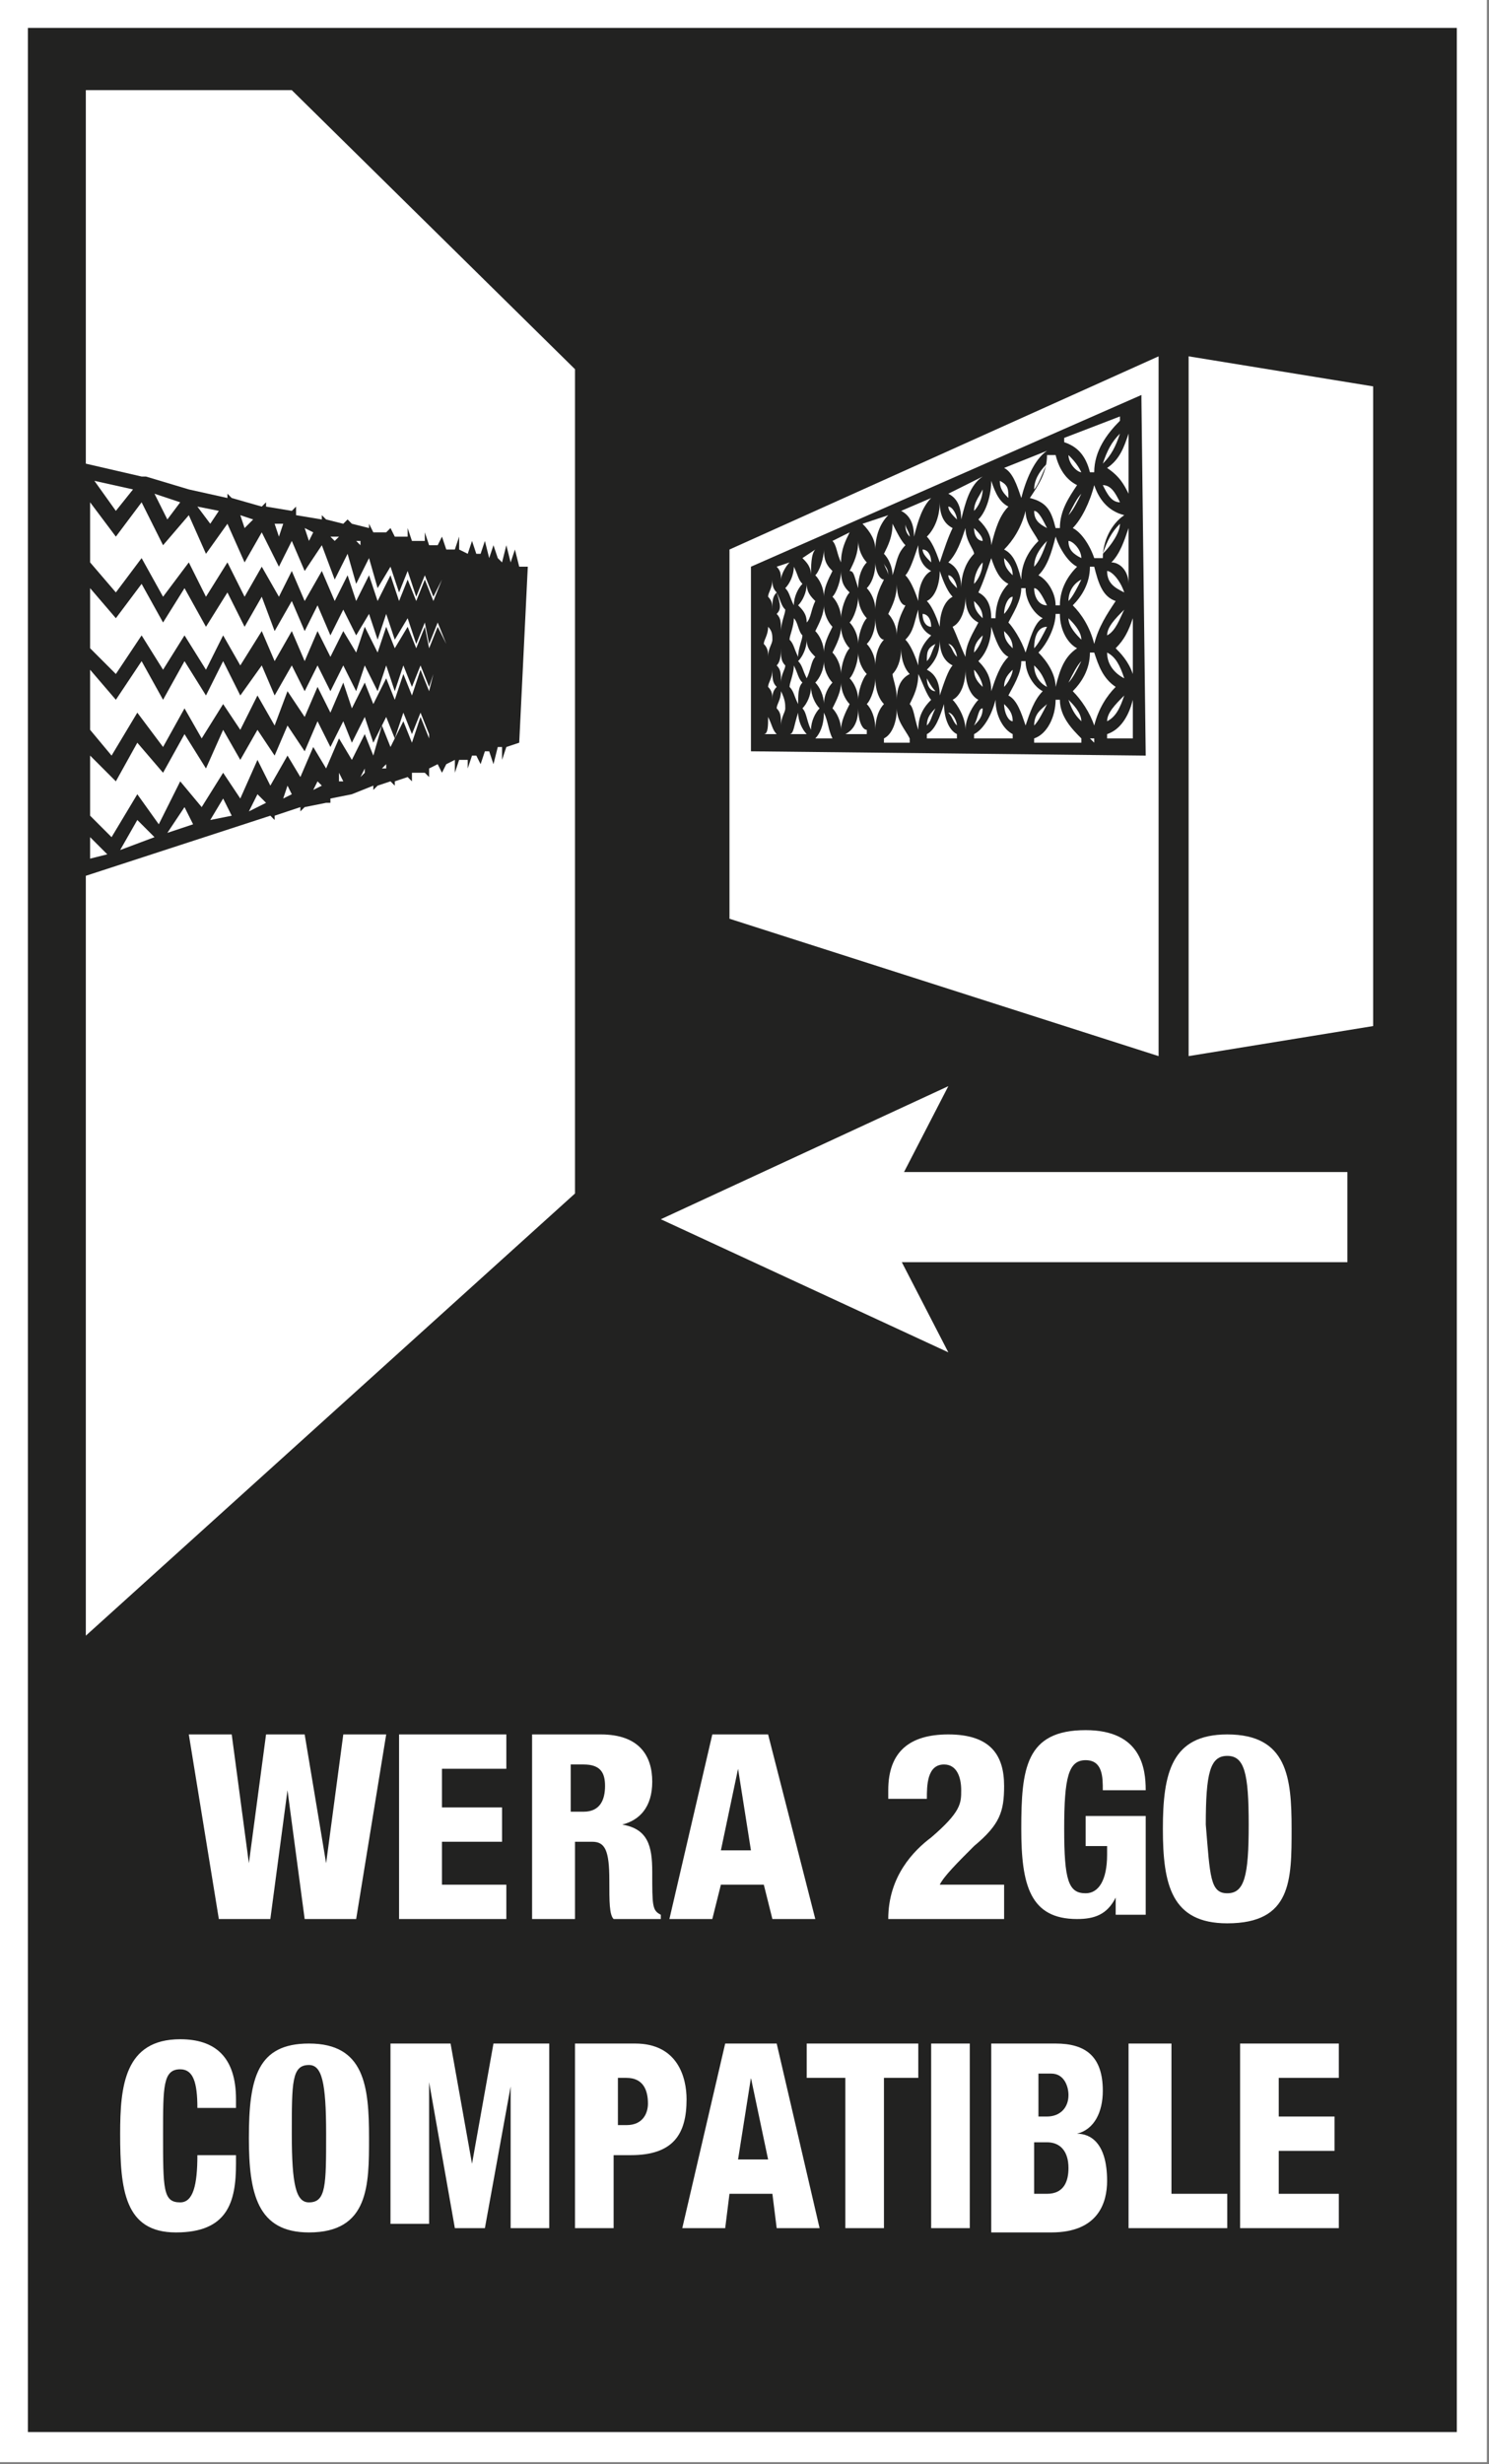 <?xml version="1.0" encoding="utf-8"?>
<!-- Generator: Adobe Illustrator 21.0.2, SVG Export Plug-In . SVG Version: 6.00 Build 0)  -->
<svg version="1.1" id="Ebene_1" xmlns="http://www.w3.org/2000/svg" xmlns:xlink="http://www.w3.org/1999/xlink" x="0px" y="0px"
	 viewBox="0 0 34.7 57.4" style="enable-background:new 0 0 34.7 57.4;" xml:space="preserve">
<rect x="0" y="0" width="34.7" height="57.4" fill="#808080" stroke="none"/>
<style type="text/css">
	.st0{fill:#222221;stroke:#FFFFFF;stroke-width:0.7;stroke-miterlimit:10;}
	.st1{enable-background:new    ;}
	.st2{fill:#FFFFFF;}
</style>
<rect x="0.3" y="0.3" class="st0" width="34" height="56.7"/>
<g class="st1">
	<path class="st2" d="M4.4,40.4h1l0.4,3h0l0.4-3h0.9l0.5,3h0l0.4-3h1l-0.7,4.3H7.1l-0.4-3h0l-0.4,3H5.1L4.4,40.4z"/>
	<path class="st2" d="M9.3,40.4h2.5v0.8h-1.5v0.9h1.4v0.8h-1.4v1h1.5v0.8H9.3V40.4z"/>
	<path class="st2" d="M12.3,40.4H14c0.9,0,1.2,0.5,1.2,1.1c0,0.6-0.3,0.9-0.7,1v0c0.6,0.1,0.7,0.5,0.7,1.1c0,0.8,0,0.9,0.2,1v0.1
		h-1.1c-0.1-0.1-0.1-0.4-0.1-0.9c0-0.7-0.1-0.9-0.4-0.9h-0.4v1.8h-1V40.4z M13.3,42.2h0.3c0.4,0,0.5-0.3,0.5-0.6
		c0-0.3-0.1-0.5-0.5-0.5h-0.3V42.2z"/>
	<path class="st2" d="M16.6,40.4h1.3l1.1,4.3h-1l-0.2-0.8h-1l-0.2,0.8h-1L16.6,40.4z M17.2,41.2L17.2,41.2l-0.4,1.9h0.7L17.2,41.2z"
		/>
	<path class="st2" d="M20.7,41.8v-0.1c0-0.9,0.5-1.3,1.4-1.3c1,0,1.3,0.5,1.3,1.2c0,0.6-0.1,0.9-0.7,1.4c-0.4,0.4-0.7,0.7-0.8,0.9
		h1.5v0.8h-2.7c0-1,0.6-1.6,1-1.9c0.7-0.6,0.7-0.8,0.7-1.1c0-0.3-0.1-0.6-0.4-0.6c-0.4,0-0.4,0.5-0.4,0.8H20.7z"/>
	<path class="st2" d="M25.7,41.7c0-0.3,0-0.7-0.4-0.7c-0.4,0-0.5,0.4-0.5,1.6c0,1.2,0.1,1.5,0.5,1.5c0.3,0,0.5-0.3,0.5-0.9V43h-0.5
		v-0.7h1.4v2.3H26l0-0.4h0c-0.2,0.4-0.5,0.5-0.9,0.5c-1.1,0-1.3-0.8-1.3-2.1c0-1.4,0.1-2.3,1.5-2.3c1.3,0,1.4,0.9,1.4,1.4H25.7z"/>
	<path class="st2" d="M28.6,44.8c-1.3,0-1.5-0.9-1.5-2.2s0.2-2.2,1.5-2.2c1.4,0,1.5,1,1.5,2.2S30.1,44.8,28.6,44.8z M28.6,44.1
		c0.4,0,0.5-0.4,0.5-1.6c0-1.2-0.1-1.6-0.5-1.6c-0.4,0-0.5,0.4-0.5,1.6C28.2,43.7,28.2,44.1,28.6,44.1z"/>
</g>
<g class="st1">
	<path class="st2" d="M4.6,49.1c0-0.6-0.1-0.9-0.4-0.9c-0.4,0-0.4,0.4-0.4,1.5c0,1.3,0,1.6,0.4,1.6c0.3,0,0.4-0.4,0.4-1.1h0.9v0.2
		c0,0.9-0.2,1.6-1.4,1.6c-1.2,0-1.3-1-1.3-2.3c0-1.1,0.1-2.2,1.4-2.2c0.8,0,1.3,0.4,1.3,1.4v0.2H4.6z"/>
	<path class="st2" d="M7.2,52c-1.2,0-1.4-0.9-1.4-2.2c0-1.4,0.2-2.2,1.4-2.2c1.3,0,1.4,1,1.4,2.2C8.6,50.9,8.6,52,7.2,52z M7.2,51.3
		c0.4,0,0.4-0.4,0.4-1.6c0-1.2-0.1-1.6-0.4-1.6c-0.4,0-0.4,0.4-0.4,1.6C6.8,50.9,6.9,51.3,7.2,51.3z"/>
	<path class="st2" d="M9.1,47.6h1.4l0.5,2.8h0l0.5-2.8h1.3v4.3h-0.9v-3.3h0l-0.6,3.3h-0.7L10,48.5h0v3.3H9.1V47.6z"/>
	<path class="st2" d="M13.4,47.6h1.4c1,0,1.2,0.8,1.2,1.3c0,0.8-0.3,1.3-1.3,1.3h-0.4v1.7h-0.9V47.6z M14.3,49.5h0.3
		c0.4,0,0.5-0.3,0.5-0.5c0-0.3-0.1-0.6-0.5-0.6h-0.2V49.5z"/>
	<path class="st2" d="M16.9,47.6h1.2l1,4.3h-1l-0.1-0.8H17l-0.1,0.8h-1L16.9,47.6z M17.5,48.4L17.5,48.4l-0.3,1.9h0.7L17.5,48.4z"/>
	<path class="st2" d="M19.6,48.4h-0.8v-0.8h2.6v0.8h-0.8v3.5h-0.9V48.4z"/>
	<path class="st2" d="M21.7,47.6h0.9v4.3h-0.9V47.6z"/>
	<path class="st2" d="M23.2,47.6h1.4c0.7,0,1.1,0.3,1.1,1.1c0,0.5-0.2,0.9-0.6,1v0c0.3,0,0.7,0.2,0.7,1.1c0,0.5-0.2,1.2-1.3,1.2
		h-1.4V47.6z M24.1,49.3h0.3c0.3,0,0.5-0.2,0.5-0.5c0-0.2-0.1-0.5-0.4-0.5h-0.3V49.3z M24.1,51.1h0.3c0.4,0,0.5-0.3,0.5-0.6
		c0-0.4-0.2-0.6-0.5-0.6h-0.3V51.1z"/>
	<path class="st2" d="M26.4,47.6h0.9v3.5h1.3v0.8h-2.3V47.6z"/>
	<path class="st2" d="M28.9,47.6h2.3v0.8h-1.4v0.9h1.3v0.8h-1.3v1h1.4v0.8h-2.3V47.6z"/>
</g>
<g>
	<polygon class="st2" points="10.2,16.6 10.3,17 10.3,17 	"/>
	<polygon class="st2" points="10.2,15.6 10.4,16 10.4,16 	"/>
	<polygon class="st2" points="8.9,17.9 9,17.9 9,17.8 	"/>
	<polygon class="st2" points="9.4,17.8 9.4,17.8 9.4,17.7 	"/>
	<polygon class="st2" points="8.4,12.6 8.3,12.6 8.4,12.7 	"/>
	<polygon class="st2" points="6.6,12.2 6.4,12.2 6.5,12.5 	"/>
	<polygon class="st2" points="7.9,12.5 7.7,12.5 7.8,12.6 	"/>
	<polygon class="st2" points="7.3,12.4 7.1,12.3 7.2,12.6 	"/>
	<polygon class="st2" points="10.6,13.6 10.4,14 10.4,14 	"/>
	<polygon class="st2" points="10.5,16.6 10.6,16.9 10.6,16.9 	"/>
	<polygon class="st2" points="6.6,18.6 6.8,18.5 6.7,18.3 	"/>
	<polygon class="st2" points="7.3,18.4 7.5,18.3 7.4,18.2 	"/>
	<polygon class="st2" points="7.9,18.2 8,18.2 7.9,18 	"/>
	<polygon class="st2" points="8.4,18.1 8.5,18 8.5,17.9 	"/>
	<path class="st2" d="M8.9,12.8l-0.1-0.1L8.9,12.8z"/>
	<polygon class="st2" points="2.1,20 2.5,19.9 2.1,19.5 	"/>
	<polygon class="st2" points="5.9,12.1 5.6,12 5.7,12.3 	"/>
	<polygon class="st2" points="2.8,19.8 3.6,19.5 3.2,19.1 	"/>
	<polygon class="st2" points="4.9,19.1 5.4,19 5.2,18.6 	"/>
	<polygon class="st2" points="5.8,18.9 6.2,18.7 6,18.5 	"/>
	<polygon class="st2" points="7,18.1 7.3,17.4 7.6,17.9 7.9,17.2 8.2,17.7 8.5,17.1 8.7,17.6 8.9,16.9 9.1,17.4 9.4,16.8 9.6,17.3 
		9.8,16.7 10,17.2 10,17.1 9.8,16.6 9.6,17.1 9.4,16.6 9.2,17.2 9,16.7 8.7,17.3 8.5,16.7 8.2,17.3 8,16.8 7.7,17.4 7.4,16.8 
		7.1,17.5 6.7,16.9 6.4,17.6 6,17 5.6,17.7 5.2,17 4.8,17.9 4.3,17.1 3.8,18 3.2,17.3 2.7,18.2 2.1,17.6 2.1,19 2.6,19.5 3.2,18.5 
		3.7,19.2 4.2,18.2 4.7,18.8 5.2,18 5.6,18.6 6,17.7 6.3,18.3 6.7,17.6 	"/>
	<polygon class="st2" points="3.9,19.4 4.5,19.2 4.3,18.8 	"/>
	<polygon class="st2" points="3.1,11.4 2.2,11.2 2.7,11.9 	"/>
	<polygon class="st2" points="4.2,11.7 3.6,11.5 3.9,12.1 	"/>
	<polygon class="st2" points="3.2,16.6 3.8,17.4 4.3,16.5 4.7,17.2 5.2,16.4 5.6,17 6,16.2 6.4,16.9 6.7,16.1 7.1,16.7 7.4,16 
		7.7,16.6 8,15.9 8.2,16.5 8.5,15.9 8.7,16.4 9,15.8 9.2,16.3 9.4,15.7 9.6,16.2 9.8,15.6 10,16.1 10.1,15.7 10,16 9.8,15.5 9.6,16 
		9.4,15.5 9.2,16.1 9,15.5 8.8,16.1 8.5,15.5 8.3,16.1 8,15.5 7.7,16.1 7.4,15.5 7.1,16.1 6.8,15.5 6.4,16.2 6.1,15.5 5.6,16.2 
		5.2,15.4 4.8,16.2 4.3,15.4 3.8,16.3 3.3,15.4 2.7,16.3 2.1,15.6 2.1,17 2.6,17.6 	"/>
	<polygon class="st2" points="5.1,11.9 4.6,11.8 4.9,12.2 	"/>
	<polygon class="st2" points="3.3,13 3.8,13.9 4.4,13.1 4.8,13.9 5.3,13.1 5.7,13.9 6.1,13.2 6.5,13.9 6.8,13.3 7.1,14 7.5,13.3 
		7.8,14 8.1,13.4 8.3,14 8.6,13.4 8.8,14 9.1,13.4 9.3,14 9.5,13.5 9.7,14 9.9,13.5 10.1,14 10.3,13.5 10.3,13.5 10.1,13.9 
		9.9,13.4 9.7,13.9 9.5,13.3 9.3,13.8 9.1,13.2 8.8,13.7 8.6,13 8.3,13.6 8.1,12.9 7.8,13.5 7.5,12.7 7.1,13.3 6.8,12.6 6.5,13.2 
		6.1,12.4 5.7,13.1 5.3,12.2 4.8,12.9 4.4,12 3.8,12.7 3.3,11.7 2.7,12.5 2.1,11.7 2.1,13.1 2.7,13.8 	"/>
	<polygon class="st2" points="3.3,14.8 3.8,15.6 4.3,14.8 4.8,15.6 5.2,14.8 5.6,15.5 6.1,14.7 6.4,15.4 6.8,14.7 7.1,15.4 
		7.4,14.7 7.7,15.3 8,14.7 8.3,15.2 8.5,14.6 8.8,15.2 9,14.6 9.2,15.1 9.5,14.6 9.7,15.1 9.9,14.6 10,15.1 10.2,14.6 10.4,15 
		10.4,15 10.2,14.5 10,15 9.9,14.5 9.7,15 9.5,14.4 9.2,14.9 9,14.3 8.8,14.9 8.6,14.3 8.3,14.8 8,14.2 7.7,14.8 7.4,14.1 7.1,14.7 
		6.8,14 6.4,14.7 6.1,13.9 5.7,14.6 5.3,13.8 4.8,14.6 4.3,13.7 3.8,14.5 3.3,13.6 2.7,14.4 2.1,13.7 2.1,15.1 2.7,15.7 	"/>
</g>
<polygon class="st2" points="32,23.9 27.7,24.6 27.7,8.3 32,9 "/>
<g>
	<polygon class="st2" points="6.8,2.1 2,2.1 2,10.8 3.3,11.1 3.4,11.1 3.4,11.1 4.4,11.4 4.4,11.3 4.4,11.4 5.3,11.6 5.3,11.5 
		5.4,11.6 6.1,11.8 6.2,11.7 6.2,11.8 6.8,11.9 6.9,11.8 6.9,12 7.5,12.1 7.5,12 7.6,12.1 8,12.2 8.1,12.1 8.2,12.2 8.6,12.3 
		8.6,12.2 8.7,12.4 9,12.4 9.1,12.3 9.2,12.5 9.5,12.5 9.5,12.3 9.6,12.6 9.9,12.6 9.9,12.4 10,12.7 10.2,12.7 10.3,12.5 10.4,12.8 
		10.6,12.8 10.7,12.5 10.7,12.8 10.9,12.9 11,12.6 11.1,12.9 11.2,12.9 11.3,12.6 11.4,13 11.4,13 11.5,12.7 11.6,13 11.7,13.1 
		11.8,12.7 11.9,13.1 11.9,13.1 12,12.8 12.1,13.2 12.3,13.2 12.1,17.3 11.8,17.4 11.7,17.7 11.7,17.4 11.6,17.4 11.5,17.8 
		11.4,17.5 11.3,17.5 11.2,17.8 11.1,17.6 11,17.6 10.9,17.9 10.9,17.7 10.7,17.7 10.6,18 10.6,17.7 10.4,17.8 10.3,18 10.2,17.8 
		10,17.9 10,18.1 9.9,18 9.6,18 9.6,18.2 9.5,18.1 9.2,18.2 9.2,18.3 9.1,18.2 8.8,18.3 8.7,18.4 8.7,18.3 8.2,18.5 8.2,18.6 
		8.2,18.5 7.7,18.6 7.7,18.7 7.6,18.7 7.1,18.8 7,18.9 7,18.8 6.4,19 6.4,19.1 6.3,19 2,20.4 2,38.1 13.4,27.8 13.4,8.6 	"/>
</g>
<g>
	<path class="st2" d="M21.4,12.7C21.4,12.7,21.3,12.7,21.4,12.7c-0.1,0.3-0.2,0.6-0.3,0.7c0.1,0.1,0.2,0.3,0.3,0.6l0,0l0,0
		c0-0.3,0.1-0.6,0.3-0.7C21.5,13.2,21.4,13,21.4,12.7L21.4,12.7z"/>
	<path class="st2" d="M21.6,15.4c0.1-0.1,0.1-0.2,0.2-0.4C21.6,15.1,21.6,15.2,21.6,15.4z"/>
	<path class="st2" d="M21.5,14.3c0,0.2,0.1,0.3,0.2,0.3C21.7,14.4,21.6,14.3,21.5,14.3z"/>
	<path class="st2" d="M21.5,12.8c0,0.1,0.1,0.2,0.2,0.3C21.7,12.9,21.6,12.8,21.5,12.8z"/>
	<path class="st2" d="M20.6,14.5c0,0.1,0.1,0.2,0.1,0.3C20.7,14.7,20.6,14.6,20.6,14.5z"/>
	<path class="st2" d="M20.9,13.6L20.9,13.6c0,0.3-0.1,0.5-0.2,0.7c0.1,0.1,0.2,0.3,0.2,0.5l0,0l0,0c0-0.3,0.1-0.5,0.2-0.7
		C21,14.1,20.9,13.9,20.9,13.6L20.9,13.6z"/>
	<path class="st2" d="M21.4,14.2L21.4,14.2L21.4,14.2c-0.1,0.3-0.1,0.5-0.3,0.7c0.1,0.1,0.2,0.3,0.3,0.6l0,0l0,0
		c0-0.3,0.1-0.5,0.3-0.7C21.5,14.7,21.4,14.5,21.4,14.2z"/>
	<path class="st2" d="M22.7,12.3c0,0.2,0.1,0.3,0.2,0.3C22.9,12.5,22.8,12.4,22.7,12.3z"/>
	<path class="st2" d="M22.7,13.6c0.1-0.1,0.2-0.3,0.2-0.5C22.8,13.2,22.7,13.4,22.7,13.6z"/>
	<path class="st2" d="M21.6,15.8c0,0.2,0.1,0.3,0.2,0.3C21.7,16,21.6,15.8,21.6,15.8z"/>
	<path class="st2" d="M20.4,14.4c0,0.3-0.1,0.5-0.2,0.6c0.1,0.1,0.2,0.3,0.2,0.5l0,0l0,0c0-0.3,0.1-0.5,0.2-0.6
		C20.5,14.9,20.4,14.7,20.4,14.4L20.4,14.4z"/>
	<path class="st2" d="M22.7,14c0,0.2,0.1,0.3,0.2,0.4C22.9,14.2,22.8,14.1,22.7,14z"/>
	<path class="st2" d="M21.9,13.3L21.9,13.3c0,0.3-0.1,0.6-0.3,0.7c0.1,0.1,0.2,0.3,0.3,0.6l0,0l0,0c0-0.3,0.1-0.6,0.3-0.7
		C22.1,13.8,22,13.6,21.9,13.3L21.9,13.3z"/>
	<path class="st2" d="M22.3,13.7c0-0.1-0.1-0.3-0.2-0.3C22.1,13.5,22.2,13.6,22.3,13.7z"/>
	<path class="st2" d="M22.5,12.3L22.5,12.3L22.5,12.3c-0.1,0.3-0.2,0.6-0.4,0.8c0.2,0.1,0.3,0.3,0.3,0.6l0,0l0,0
		c0-0.3,0.1-0.6,0.3-0.8C22.7,12.8,22.5,12.6,22.5,12.3z"/>
	<path class="st2" d="M24.1,15.5c0,0.2,0.1,0.4,0.3,0.5C24.3,15.7,24.2,15.6,24.1,15.5z"/>
	<path class="st2" d="M22.7,16.9c0.1-0.1,0.2-0.2,0.2-0.4C22.8,16.5,22.8,16.7,22.7,16.9z"/>
	<path class="st2" d="M23.1,16.1C23.2,16.1,23.2,16.1,23.1,16.1c0.1-0.3,0.2-0.6,0.4-0.8c-0.2-0.1-0.3-0.4-0.4-0.7l0,0l0,0
		c0,0.3-0.1,0.6-0.3,0.8C23,15.6,23.1,15.8,23.1,16.1L23.1,16.1z"/>
	<path class="st2" d="M22.3,16.9c0-0.1-0.1-0.3-0.2-0.3C22.2,16.7,22.2,16.8,22.3,16.9z"/>
	<path class="st2" d="M23.9,16.9L23.9,16.9c0.1-0.3,0.2-0.6,0.4-0.8c-0.2-0.1-0.4-0.4-0.4-0.7l0,0c0,0,0,0-0.1,0
		c0,0.3-0.2,0.6-0.3,0.8C23.7,16.3,23.8,16.6,23.9,16.9C23.8,16.9,23.9,16.9,23.9,16.9z"/>
	<path class="st2" d="M23.4,16c0.1-0.1,0.2-0.3,0.2-0.4C23.5,15.7,23.4,15.8,23.4,16z"/>
	<path class="st2" d="M23.6,16.8c0-0.2-0.1-0.3-0.2-0.4C23.4,16.6,23.5,16.8,23.6,16.8z"/>
	<path class="st2" d="M22.5,17L22.5,17c0-0.3,0.2-0.6,0.3-0.7c-0.2-0.1-0.3-0.4-0.3-0.7l0,0l0,0c0,0.3-0.1,0.6-0.3,0.7
		C22.3,16.4,22.5,16.7,22.5,17L22.5,17z"/>
	<path class="st2" d="M21.9,16.2L21.9,16.2c0.1-0.3,0.2-0.6,0.3-0.7c-0.2-0.1-0.3-0.3-0.3-0.6l0,0l0,0c0,0.3-0.1,0.5-0.3,0.7
		C21.8,15.7,21.9,15.9,21.9,16.2L21.9,16.2z"/>
	<path class="st2" d="M20.4,17c0-0.3,0.1-0.5,0.2-0.6c-0.1-0.1-0.2-0.3-0.2-0.6l0,0c0,0.2-0.1,0.5-0.2,0.6
		C20.3,16.5,20.4,16.7,20.4,17L20.4,17z"/>
	<path class="st2" d="M22.7,15.2c0.1-0.1,0.2-0.3,0.2-0.4C22.8,14.9,22.7,15,22.7,15.2z"/>
	<path class="st2" d="M20.6,13.1c0,0.1,0.1,0.2,0.1,0.3C20.7,13.2,20.6,13.2,20.6,13.1z"/>
	<path class="st2" d="M20.4,13.1c0,0.3-0.1,0.5-0.2,0.6c0.1,0.1,0.2,0.3,0.2,0.5l0,0c0-0.3,0.1-0.5,0.2-0.7
		C20.5,13.5,20.4,13.3,20.4,13.1L20.4,13.1z"/>
	<path class="st2" d="M21.6,16.9c0.1-0.1,0.1-0.2,0.2-0.4C21.7,16.6,21.6,16.7,21.6,16.9z"/>
	<path class="st2" d="M21.4,17c0-0.3,0.1-0.5,0.3-0.7c-0.1-0.1-0.2-0.4-0.3-0.6l0,0l0,0l0,0c0,0.3-0.1,0.5-0.2,0.7
		C21.3,16.5,21.3,16.7,21.4,17L21.4,17z"/>
	<path class="st2" d="M20.9,16.3L20.9,16.3c0-0.3,0.1-0.5,0.3-0.6c-0.1-0.1-0.2-0.3-0.2-0.6l0,0c0,0.3-0.1,0.5-0.2,0.6
		C20.8,15.8,20.9,16,20.9,16.3L20.9,16.3z"/>
	<path class="st2" d="M20,16.3c0-0.2,0.1-0.5,0.2-0.6c-0.1-0.1-0.2-0.3-0.2-0.5l0,0c0,0.2-0.1,0.5-0.2,0.6
		C19.9,15.9,20,16.1,20,16.3L20,16.3z"/>
	<path class="st2" d="M24.9,14.4c0,0.2,0.2,0.4,0.3,0.5C25.2,14.7,25,14.5,24.9,14.4z"/>
	<path class="st2" d="M25.8,13.3c0,0.3,0.2,0.4,0.4,0.5C26.1,13.5,25.9,13.3,25.8,13.3z"/>
	<path class="st2" d="M24.9,14c0.1-0.1,0.2-0.3,0.3-0.5C25,13.6,24.9,13.8,24.9,14z"/>
	<path class="st2" d="M25.8,14.8c0.2-0.1,0.3-0.4,0.4-0.6C26,14.4,25.8,14.6,25.8,14.8z"/>
	<path class="st2" d="M25.5,11.3C25.4,11.3,25.4,11.3,25.5,11.3c-0.1,0.4-0.3,0.8-0.5,1c0.2,0.1,0.4,0.4,0.5,0.7c0,0,0,0,0.1,0
		c0,0,0,0,0.1,0c0-0.4,0.2-0.8,0.5-1C25.8,11.9,25.6,11.6,25.5,11.3L25.5,11.3z"/>
	<path class="st2" d="M26.1,12.2c-0.2,0.2-0.3,0.4-0.4,0.7C25.9,12.7,26.1,12.4,26.1,12.2z"/>
	<path class="st2" d="M26.1,11.7c-0.1-0.2-0.2-0.4-0.4-0.4C25.8,11.5,25.9,11.7,26.1,11.7z"/>
	<path class="st2" d="M26.4,15.7v-1.3c-0.1,0.3-0.2,0.5-0.4,0.7C26.1,15.2,26.3,15.4,26.4,15.7z"/>
	<path class="st2" d="M19.2,14.1c0,0.2-0.1,0.4-0.2,0.6c0.1,0.1,0.2,0.3,0.2,0.5l0,0c0-0.2,0.1-0.4,0.2-0.6
		C19.3,14.5,19.2,14.3,19.2,14.1L19.2,14.1z"/>
	<path class="st2" d="M25.5,15L25.5,15c0.1-0.4,0.3-0.7,0.5-1c-0.3-0.1-0.4-0.4-0.5-0.8l0,0h-0.1c0,0.4-0.2,0.7-0.4,0.9
		C25.2,14.3,25.4,14.6,25.5,15C25.4,15,25.5,15,25.5,15z"/>
	<path class="st2" d="M24.9,10.6c0,0.2,0.2,0.4,0.3,0.4C25.1,10.8,25,10.7,24.9,10.6z"/>
	<path class="st2" d="M19.6,14.4c0-0.2,0.1-0.5,0.2-0.6c-0.1-0.1-0.2-0.2-0.2-0.5l0,0c0,0.2-0.1,0.5-0.2,0.6
		C19.5,14,19.6,14.2,19.6,14.4L19.6,14.4z"/>
	<path class="st2" d="M20,15c0-0.2,0.1-0.5,0.2-0.6c-0.1-0.1-0.2-0.3-0.2-0.5l0,0c0,0.2-0.1,0.5-0.2,0.6C19.9,14.6,20,14.8,20,15
		L20,15z"/>
	<path class="st2" d="M19.2,16.4c0-0.2,0.1-0.4,0.2-0.5c-0.1-0.1-0.2-0.3-0.2-0.5l0,0c0,0.2-0.1,0.4-0.2,0.5
		C19.1,16,19.2,16.2,19.2,16.4L19.2,16.4z"/>
	<path class="st2" d="M19.6,15.7c0-0.2,0.1-0.5,0.2-0.6c-0.1-0.1-0.2-0.3-0.2-0.5l0,0c0,0.2-0.1,0.4-0.2,0.6
		C19.5,15.3,19.6,15.5,19.6,15.7L19.6,15.7z"/>
	<path class="st2" d="M24.1,13.7c0,0.2,0.1,0.4,0.3,0.4C24.3,13.9,24.2,13.7,24.1,13.7z"/>
	<path class="st2" d="M22.7,15.6c0,0.2,0.1,0.3,0.2,0.4C22.9,15.9,22.8,15.7,22.7,15.6z"/>
	<path class="st2" d="M24.1,11.9c0,0.2,0.1,0.3,0.3,0.4C24.3,12.1,24.2,11.9,24.1,11.9z"/>
	<path class="st2" d="M24.1,13.2c0.1-0.1,0.2-0.3,0.3-0.6C24.2,12.8,24.1,13,24.1,13.2z"/>
	<path class="st2" d="M23.9,11.9L23.9,11.9C23.8,11.9,23.8,11.9,23.9,11.9c-0.1,0.4-0.3,0.7-0.5,0.9c0.2,0.1,0.3,0.3,0.4,0.7l0,0
		l0,0c0-0.4,0.2-0.7,0.4-0.9C24.1,12.4,23.9,12.2,23.9,11.9z"/>
	<path class="st2" d="M22.3,15.3c0-0.1-0.1-0.3-0.2-0.3C22.2,15.1,22.2,15.2,22.3,15.3z"/>
	<path class="st2" d="M22.5,15.3L22.5,15.3c0-0.3,0.2-0.6,0.3-0.8c-0.2-0.1-0.3-0.3-0.3-0.6l0,0l0,0c0,0.3-0.1,0.6-0.3,0.7
		C22.3,14.8,22.4,15.1,22.5,15.3C22.5,15.4,22.5,15.3,22.5,15.3z"/>
	<path class="st2" d="M23.6,13.4c0-0.2-0.1-0.3-0.2-0.4C23.4,13.2,23.5,13.3,23.6,13.4z"/>
	<path class="st2" d="M25.2,11.5c-0.1,0.1-0.2,0.3-0.3,0.5C25,11.9,25.1,11.7,25.2,11.5z"/>
	<path class="st2" d="M24.6,12.5L24.6,12.5c-0.1,0.4-0.2,0.7-0.4,0.9c0.2,0.1,0.4,0.4,0.4,0.7l0,0c0,0,0,0,0.1,0
		c0-0.4,0.2-0.7,0.4-0.9C24.9,13.1,24.7,12.8,24.6,12.5C24.7,12.5,24.6,12.5,24.6,12.5z"/>
	<path class="st2" d="M23.9,15.2L23.9,15.2c0.1-0.3,0.2-0.7,0.4-0.8c-0.2-0.1-0.4-0.4-0.4-0.7l0,0c0,0,0,0-0.1,0
		c0,0.3-0.2,0.6-0.3,0.8C23.6,14.6,23.8,14.9,23.9,15.2C23.8,15.2,23.8,15.2,23.9,15.2z"/>
	<path class="st2" d="M25.2,13c0-0.2-0.2-0.4-0.3-0.4C24.9,12.8,25,12.9,25.2,13z"/>
	<path class="st2" d="M23.6,15.1c0-0.2-0.1-0.3-0.2-0.4C23.4,14.9,23.5,15,23.6,15.1z"/>
	<path class="st2" d="M23.4,14.3c0.1-0.1,0.2-0.3,0.2-0.4C23.5,13.9,23.4,14.1,23.4,14.3z"/>
	<path class="st2" d="M24.1,15.1c0.1-0.1,0.2-0.3,0.3-0.5C24.2,14.6,24.1,14.8,24.1,15.1z"/>
	<path class="st2" d="M23.1,13L23.1,13c-0.1,0.3-0.2,0.6-0.3,0.8c0.2,0.1,0.3,0.3,0.3,0.6l0,0c0,0,0,0,0.1,0c0-0.3,0.1-0.6,0.3-0.8
		C23.3,13.5,23.2,13.3,23.1,13C23.2,13,23.1,13,23.1,13z"/>
	<path class="st2" d="M17.8,15.5L17.8,15.5L17.8,15.5z"/>
	<path class="st2" d="M17.8,14.4L17.8,14.4L17.8,14.4L17.8,14.4z"/>
	<path class="st2" d="M17.8,16.6L17.8,16.6L17.8,16.6z"/>
	<path class="st2" d="M18.4,17.1C18.4,17.1,18.4,17.2,18.4,17.1h0.4l0,0l0,0c-0.1-0.1-0.2-0.3-0.2-0.5
		C18.5,16.9,18.5,17.1,18.4,17.1z"/>
	<path class="st2" d="M17.8,17.1L17.8,17.1h0.3l0,0C18,17,18,16.9,17.9,16.7C17.9,16.9,17.9,17.1,17.8,17.1z"/>
	<path class="st2" d="M18.1,13.8C18,13.7,18,13.6,18,13.5c0,0.2-0.1,0.3-0.1,0.4C18,14,18,14.1,18,14.2C18,14,18,13.9,18.1,13.8z"/>
	<path class="st2" d="M18.2,16.1c0,0.2-0.1,0.3-0.1,0.4c0.1,0.1,0.1,0.2,0.1,0.4c0-0.2,0.1-0.3,0.1-0.4
		C18.3,16.4,18.3,16.3,18.2,16.1z"/>
	<path class="st2" d="M18.1,15.5c0.1,0.1,0.1,0.2,0.1,0.4c0-0.2,0.1-0.3,0.1-0.4c-0.1-0.1-0.1-0.2-0.1-0.4
		C18.2,15.2,18.2,15.4,18.1,15.5z"/>
	<path class="st2" d="M18.4,13.1l-0.3,0.1c0.1,0.1,0.1,0.2,0.1,0.3C18.2,13.4,18.3,13.2,18.4,13.1z"/>
	<path class="st2" d="M19,12.8L18.7,13c0.1,0.1,0.2,0.2,0.2,0.4C18.9,13.2,18.9,12.9,19,12.8z"/>
	<path class="st2" d="M18.9,16c0,0.2-0.1,0.4-0.2,0.5c0.1,0.1,0.1,0.3,0.2,0.5c0-0.2,0.1-0.4,0.2-0.5C19,16.4,18.9,16.2,18.9,16z"/>
	<path class="st2" d="M18.7,13.6c-0.1-0.1-0.1-0.2-0.2-0.4c0,0.2-0.1,0.4-0.2,0.5c0.1,0.1,0.1,0.2,0.2,0.4
		C18.5,13.9,18.6,13.7,18.7,13.6z"/>
	<path class="st2" d="M17.9,14.6c0,0.2-0.1,0.3-0.1,0.4c0.1,0.1,0.1,0.2,0.1,0.3c0-0.2,0.1-0.3,0.1-0.4C18,14.8,18,14.7,17.9,14.6z"
		/>
	<path class="st2" d="M18.1,14.3c0.1,0.1,0.1,0.2,0.1,0.4c0-0.2,0.1-0.4,0.1-0.5c-0.1-0.1-0.1-0.2-0.2-0.4
		C18.2,14.1,18.2,14.2,18.1,14.3z"/>
	<path class="st2" d="M18.1,16C18,15.9,18,15.8,18,15.6c0,0.2-0.1,0.3-0.1,0.4c0.1,0.1,0.1,0.2,0.1,0.3C18,16.2,18,16.1,18.1,16z"/>
	<path class="st2" d="M23.2,16.3L23.2,16.3C23.1,16.3,23.1,16.3,23.2,16.3c-0.1,0.4-0.3,0.7-0.5,0.8v0.1h0.9v-0.1
		C23.4,17,23.2,16.7,23.2,16.3z"/>
	<path class="st2" d="M22.5,17.2L22.5,17.2L22.5,17.2C22.6,17.2,22.6,17.2,22.5,17.2L22.5,17.2z"/>
	<path class="st2" d="M23.8,17.2L23.8,17.2L23.8,17.2C23.9,17.2,23.9,17.2,23.8,17.2C23.9,17.2,23.9,17.2,23.8,17.2z"/>
	<path class="st2" d="M19,15.3c-0.1-0.1-0.2-0.2-0.2-0.4c0,0.2-0.1,0.4-0.2,0.5c0.1,0.1,0.1,0.2,0.2,0.4
		C18.9,15.6,18.9,15.4,19,15.3z"/>
	<path class="st2" d="M24.7,16.3C24.7,16.3,24.7,16.2,24.7,16.3c-0.1,0-0.1,0-0.1,0c0,0.4-0.2,0.8-0.5,0.9v0.1h1.1
		c0-0.1,0-0.1,0-0.1C25,17,24.7,16.7,24.7,16.3z"/>
	<path class="st2" d="M25.4,17.2L25.4,17.2l0.1,0.1v-0.1C25.5,17.2,25.5,17.2,25.4,17.2z"/>
	<path class="st2" d="M17,12.8v8.6l10,3.2V8.3L17,12.8z M26.7,17.6l-9.2-0.1l0,0v-4.3l0,0l9.1-4v0.1L26.7,17.6L26.7,17.6z"/>
	<path class="st2" d="M25.8,17.1v0.1h0.6v-0.9C26.3,16.7,26.1,17,25.8,17.1z"/>
	<path class="st2" d="M21.4,17.2L21.4,17.2L21.4,17.2L21.4,17.2L21.4,17.2z"/>
	<path class="st2" d="M22,16.4C21.9,16.4,21.9,16.4,22,16.4C21.9,16.4,21.9,16.4,22,16.4c-0.1,0.3-0.2,0.6-0.4,0.7c0,0,0,0,0,0.1
		h0.7v-0.1C22.1,17,22,16.7,22,16.4z"/>
	<path class="st2" d="M20,16.5L20,16.5c0,0.3-0.1,0.5-0.3,0.6l0,0l0,0h0.5c0,0,0,0,0-0.1C20.1,17,20,16.8,20,16.5L20,16.5z"/>
	<path class="st2" d="M19.6,15.9L19.6,15.9c0,0.2-0.1,0.4-0.2,0.6c0.1,0.1,0.2,0.3,0.2,0.5l0,0c0-0.2,0.1-0.4,0.2-0.6
		C19.7,16.3,19.6,16.1,19.6,15.9z"/>
	<path class="st2" d="M20.4,17.2L20.4,17.2L20.4,17.2L20.4,17.2L20.4,17.2L20.4,17.2z"/>
	<path class="st2" d="M19.2,16.6c0,0.3-0.1,0.5-0.2,0.6l0,0h0.4l0,0l0,0C19.3,17,19.3,16.8,19.2,16.6L19.2,16.6z"/>
	<path class="st2" d="M20.9,16.5L20.9,16.5c0,0.3-0.1,0.6-0.3,0.7c0,0,0,0,0,0.1h0.6c0,0,0,0,0-0.1C21.1,17,20.9,16.8,20.9,16.5
		L20.9,16.5z"/>
	<path class="st2" d="M24.1,16.9c0.1-0.1,0.2-0.3,0.3-0.5C24.3,16.5,24.1,16.6,24.1,16.9z"/>
	<path class="st2" d="M25.4,11L25.4,11c0.1,0,0.1,0,0.1,0l0,0c0-0.5,0.3-0.9,0.6-1.2c0,0,0,0,0-0.1l-1.3,0.5c0,0,0,0,0,0.1
		C25.1,10.4,25.3,10.6,25.4,11z"/>
	<path class="st2" d="M25.7,10.8c0.2-0.2,0.3-0.4,0.4-0.7C25.9,10.3,25.8,10.5,25.7,10.8z"/>
	<path class="st2" d="M24.6,10.4L24.6,10.4L24.6,10.4L24.6,10.4z"/>
	<path class="st2" d="M19,14c-0.1-0.1-0.2-0.2-0.2-0.4l0,0c0,0.2-0.1,0.4-0.2,0.5c0.1,0.1,0.2,0.2,0.2,0.4
		C18.9,14.4,18.9,14.2,19,14z"/>
	<path class="st2" d="M23.8,11.6L23.8,11.6L23.8,11.6c0.1-0.4,0.3-0.9,0.6-1.1l0,0l-1,0.4l0,0C23.6,11,23.7,11.3,23.8,11.6z"/>
	<path class="st2" d="M24.6,12.3L24.6,12.3c0.1,0,0.1,0,0.1,0c0-0.4,0.2-0.7,0.4-1c-0.2-0.1-0.4-0.3-0.5-0.7c0,0,0,0-0.1,0
		c0,0,0,0-0.1,0c0,0.4-0.2,0.7-0.4,1C24.4,11.7,24.5,11.9,24.6,12.3z"/>
	<path class="st2" d="M26.3,11.5v-1.4c-0.1,0.3-0.2,0.6-0.5,0.8C26.1,11.1,26.2,11.3,26.3,11.5z"/>
	<path class="st2" d="M24.9,15.9c0.1-0.1,0.2-0.3,0.3-0.5C25.1,15.5,25,15.7,24.9,15.9z"/>
	<path class="st2" d="M25.5,16.9C25.5,16.9,25.6,16.9,25.5,16.9c0.1-0.4,0.3-0.7,0.5-0.9c-0.3-0.2-0.4-0.5-0.5-0.8l0,0
		c0,0,0,0-0.1,0c0,0.4-0.2,0.7-0.4,0.9C25.2,16.3,25.4,16.6,25.5,16.9L25.5,16.9z"/>
	<path class="st2" d="M23.3,11.2c0,0.2,0.1,0.3,0.2,0.4C23.5,11.4,23.5,11.3,23.3,11.2z"/>
	<path class="st2" d="M24.6,16C24.7,16,24.7,16,24.6,16c0.1-0.4,0.2-0.7,0.5-0.9c-0.2-0.1-0.4-0.4-0.4-0.8l0,0c0,0,0,0-0.1,0l0,0
		c0,0.3-0.2,0.7-0.4,0.9C24.4,15.4,24.6,15.7,24.6,16L24.6,16z"/>
	<path class="st2" d="M26.3,13.6v-1.3c-0.1,0.3-0.2,0.6-0.4,0.8C26.1,13.1,26.3,13.3,26.3,13.6z"/>
	<path class="st2" d="M25.8,16.8c0.2-0.1,0.3-0.3,0.4-0.6C26,16.4,25.8,16.6,25.8,16.8z"/>
	<path class="st2" d="M26.2,15.8c-0.1-0.3-0.2-0.5-0.4-0.6C25.8,15.5,26,15.7,26.2,15.8z"/>
	<path class="st2" d="M25.2,16.8c0-0.2-0.2-0.4-0.3-0.5C25,16.6,25.1,16.7,25.2,16.8z"/>
	<path class="st2" d="M24.1,11.4c0.1-0.1,0.2-0.4,0.3-0.6C24.2,11,24.1,11.2,24.1,11.4z"/>
	<path class="st2" d="M20.8,13.4C20.9,13.4,20.9,13.4,20.8,13.4c0.1-0.3,0.1-0.5,0.3-0.7c-0.1-0.1-0.2-0.3-0.3-0.5l0,0l0,0
		c0,0.3-0.1,0.5-0.2,0.7C20.7,13,20.8,13.2,20.8,13.4z"/>
	<path class="st2" d="M23.1,12.7L23.1,12.7C23.1,12.7,23.2,12.7,23.1,12.7c0.1-0.4,0.2-0.7,0.4-0.9c-0.2-0.1-0.3-0.3-0.4-0.6l0,0
		l0,0c0,0.3-0.1,0.7-0.3,0.9C22.9,12.2,23.1,12.4,23.1,12.7z"/>
	<path class="st2" d="M19.6,13.1c0-0.3,0.1-0.5,0.2-0.7l-0.4,0.2C19.5,12.7,19.5,12.9,19.6,13.1L19.6,13.1z"/>
	<path class="st2" d="M20,13.7L20,13.7c0-0.3,0.1-0.5,0.2-0.6C20.1,13,20,12.8,20,12.6l0,0l0,0c0,0.3-0.1,0.5-0.2,0.7
		C19.9,13.3,19.9,13.4,20,13.7z"/>
	<path class="st2" d="M18.5,14.4c0,0.2-0.1,0.4-0.1,0.5c0.1,0.1,0.1,0.2,0.2,0.4c0-0.2,0.1-0.4,0.1-0.5
		C18.6,14.7,18.6,14.5,18.5,14.4z"/>
	<path class="st2" d="M18.7,15.9c-0.1-0.1-0.1-0.2-0.2-0.4c0,0.2-0.1,0.4-0.1,0.5c0.1,0.1,0.1,0.2,0.2,0.4
		C18.6,16.2,18.6,16,18.7,15.9z"/>
	<path class="st2" d="M19.2,13.9c0-0.2,0.1-0.4,0.2-0.6c-0.1-0.1-0.2-0.2-0.2-0.5l0,0c0,0.2-0.1,0.5-0.2,0.6
		C19.1,13.5,19.2,13.7,19.2,13.9L19.2,13.9z"/>
	<path class="st2" d="M20.4,12.8L20.4,12.8L20.4,12.8c0-0.3,0.1-0.6,0.3-0.8l-0.6,0.2l0,0C20.3,12.4,20.4,12.6,20.4,12.8z"/>
	<path class="st2" d="M22.7,11.9c0.1-0.1,0.2-0.3,0.2-0.5C22.8,11.6,22.7,11.7,22.7,11.9z"/>
	<path class="st2" d="M22.4,12.1C22.5,12.1,22.5,12.1,22.4,12.1C22.5,12.1,22.5,12.1,22.4,12.1c0.1-0.4,0.2-0.8,0.5-1l0,0l-0.8,0.4
		l0,0C22.3,11.6,22.4,11.8,22.4,12.1z"/>
	<path class="st2" d="M21.2,12.5c0-0.1-0.1-0.2-0.1-0.3C21.1,12.3,21.1,12.4,21.2,12.5z"/>
	<path class="st2" d="M22.3,12.1c0-0.1-0.1-0.3-0.2-0.3C22.1,11.9,22.2,12,22.3,12.1z"/>
	<path class="st2" d="M21.9,13.1L21.9,13.1L21.9,13.1c0.1-0.3,0.2-0.6,0.3-0.8c-0.2-0.1-0.3-0.3-0.3-0.6l0,0l0,0
		c0,0.3-0.1,0.6-0.3,0.8C21.7,12.6,21.8,12.8,21.9,13.1z"/>
	<path class="st2" d="M21.3,12.5L21.3,12.5C21.3,12.5,21.4,12.5,21.3,12.5c0.1-0.4,0.2-0.7,0.4-0.9L21,11.9l0,0
		C21.2,12,21.3,12.2,21.3,12.5z"/>
</g>
<g>
	<rect x="20.1" y="27.3" class="st2" width="11.3" height="2.1"/>
	<g>
		<polygon class="st2" points="15.4,28.4 22.1,25.3 20.5,28.4 22.1,31.5 		"/>
	</g>
</g>
</svg>
